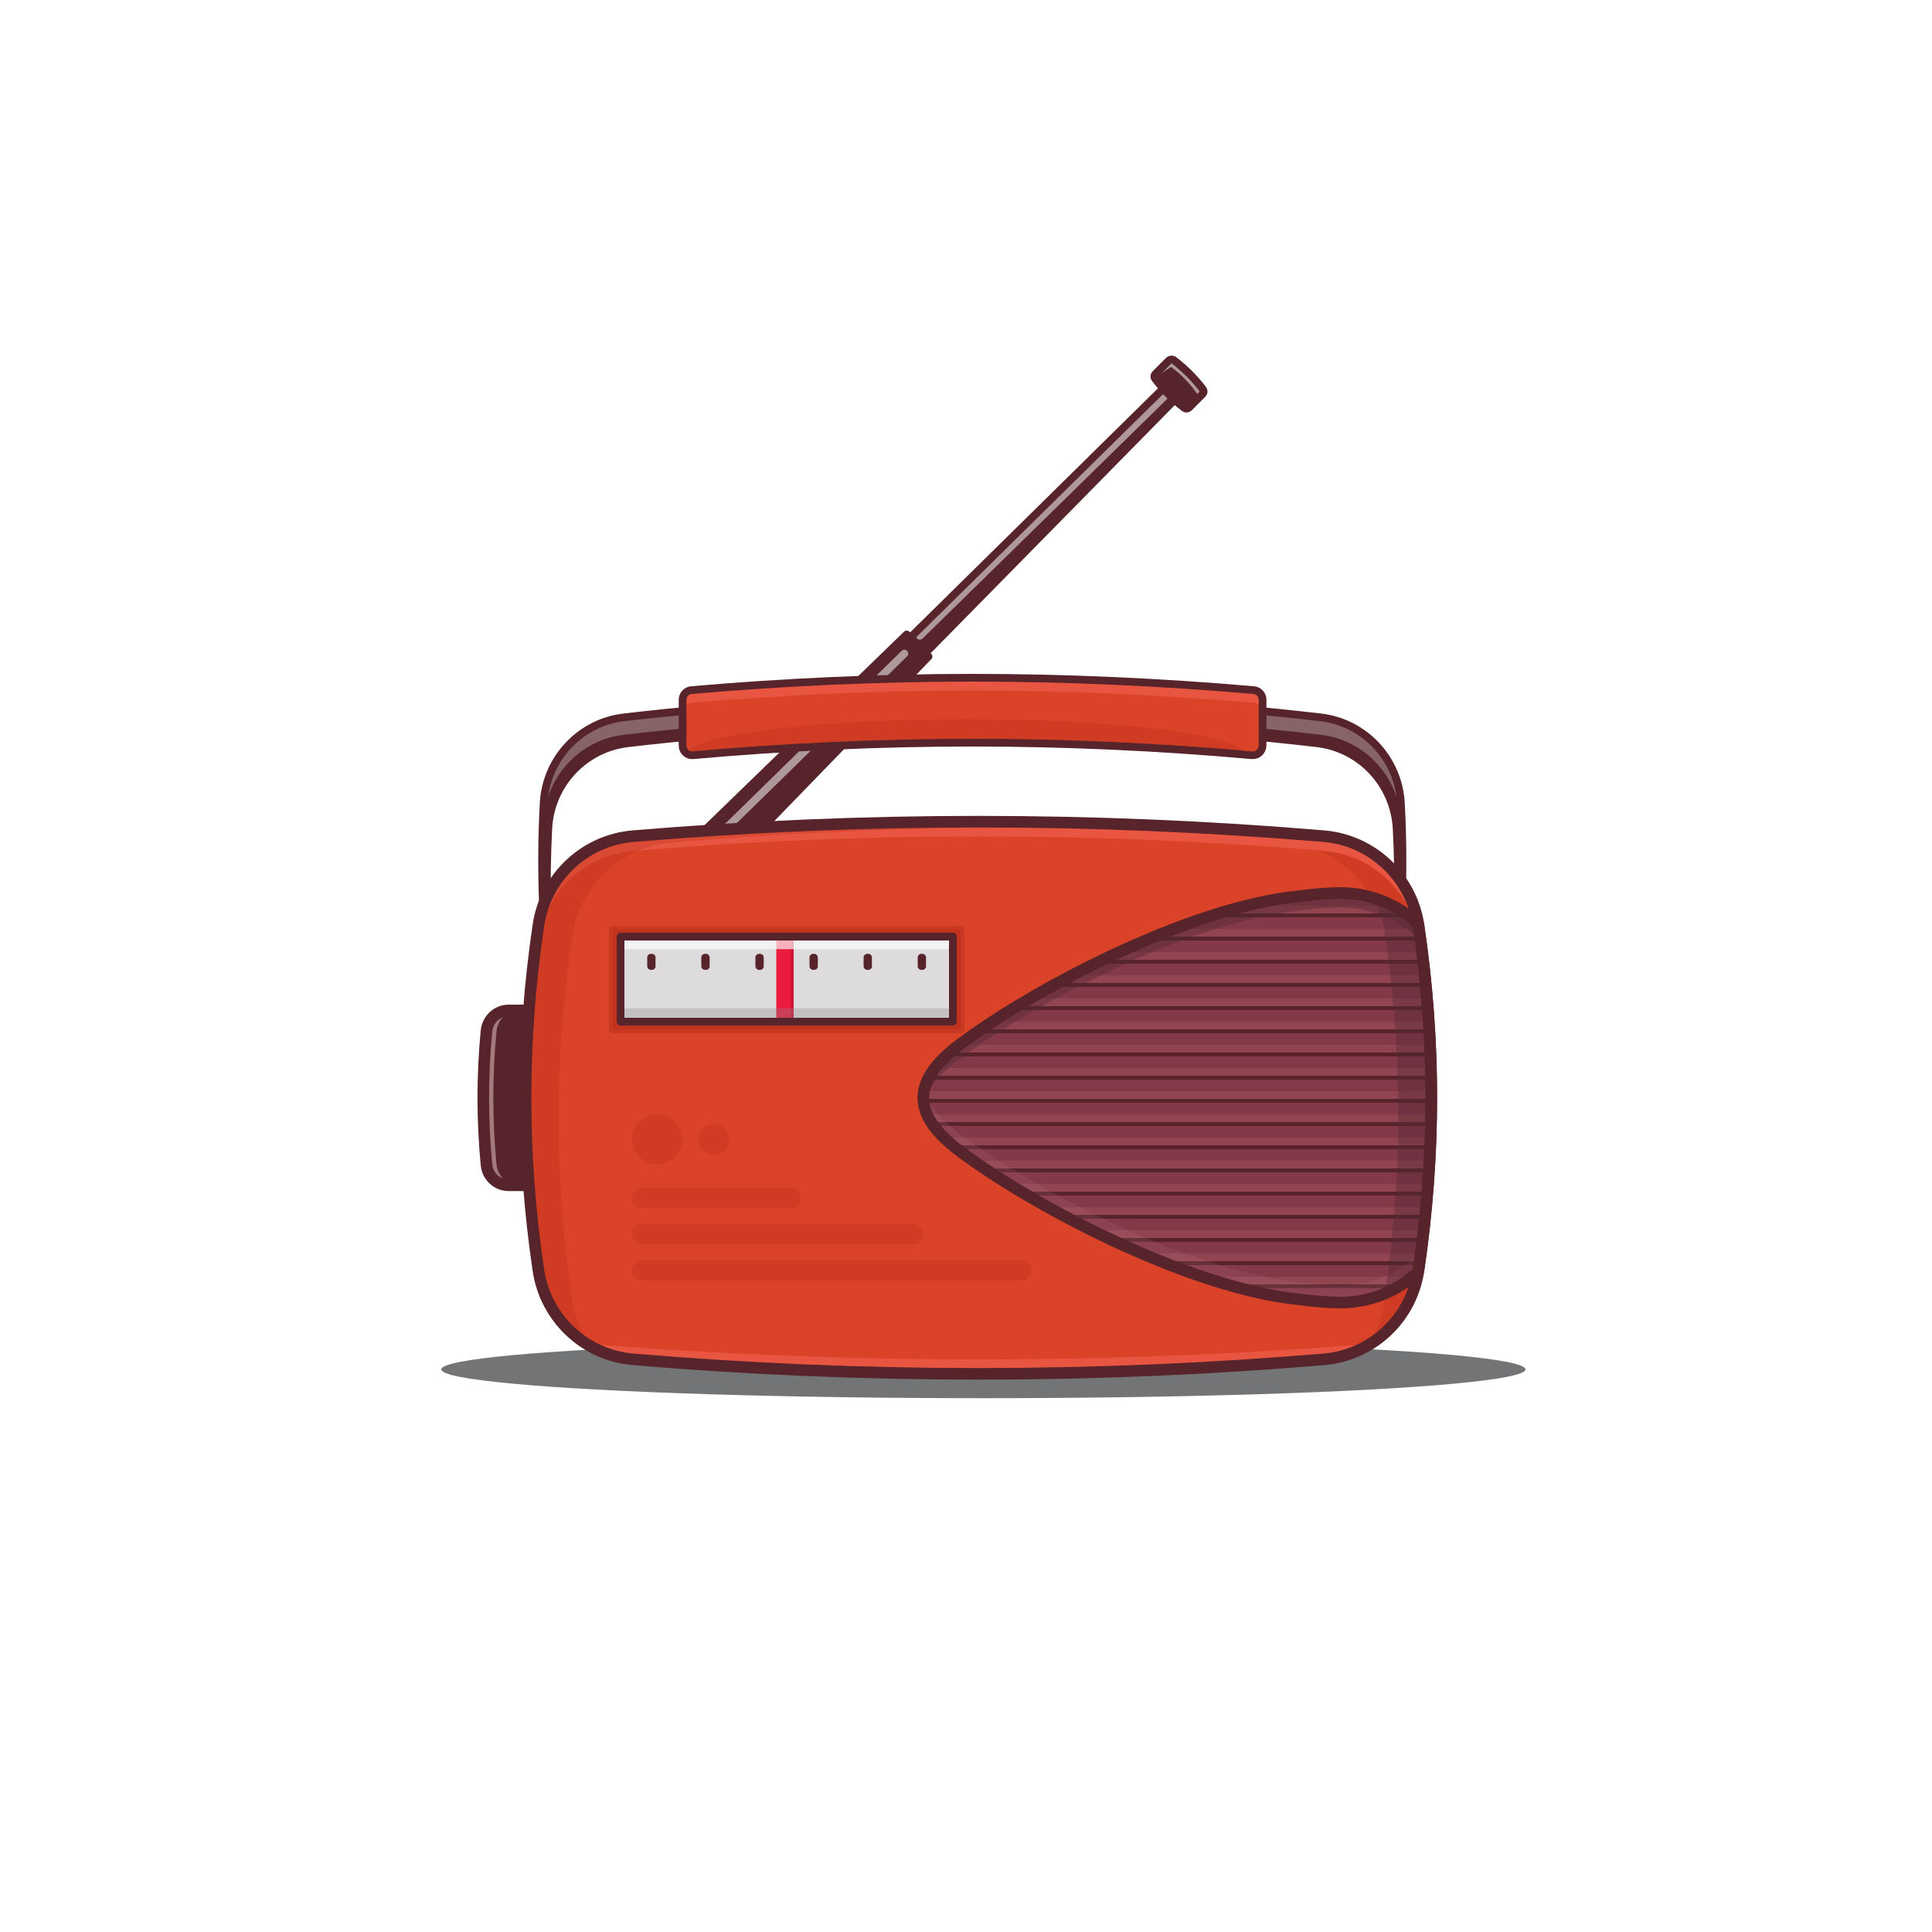 <?xml version="1.0" encoding="utf-8"?>
<!-- Generator: Adobe Illustrator 23.1.1, SVG Export Plug-In . SVG Version: 6.00 Build 0)  -->
<svg version="1.1" id="Layer_1" xmlns="http://www.w3.org/2000/svg" xmlns:xlink="http://www.w3.org/1999/xlink" x="0px" y="0px"
	 viewBox="0 0 1000 1000" style="enable-background:new 0 0 1000 1000;" xml:space="preserve">
<style type="text/css">
	.st0{fill:none;}
	.st1{fill:#EEF2F4;}
	.st2{opacity:0.67;fill:#2F3133;}
	.st3{fill:#56242A;}
	.st4{fill:none;stroke:#56242A;stroke-width:4;stroke-linecap:round;stroke-linejoin:round;stroke-miterlimit:10;}
	.st5{opacity:0.53;fill:none;stroke:#FFFFFF;stroke-width:4;stroke-linecap:round;stroke-miterlimit:10;}
	.st6{opacity:0.53;fill:#FFFFFF;}
	.st7{fill:none;stroke:#FFFFFF;stroke-width:4;stroke-linecap:round;stroke-miterlimit:10;}
	.st8{opacity:0.29;}
	.st9{fill:#FFFFFF;}
	.st10{opacity:0.47;fill:#F9DEDC;}
	.st11{fill:none;stroke:#56242A;stroke-width:6;stroke-linecap:round;stroke-linejoin:round;stroke-miterlimit:10;}
	.st12{fill:#DA4328;}
	.st13{opacity:0.34;fill:#BC2F1D;}
	.st14{fill:#E85642;}
	.st15{fill:#843949;}
	.st16{filter:url(#Adobe_OpacityMaskFilter);}
	.st17{mask:url(#XMLID_2_);}
	.st18{fill:none;stroke:#934451;stroke-width:4;stroke-linecap:round;stroke-linejoin:round;stroke-miterlimit:10;}
	.st19{fill:none;stroke:#56242A;stroke-width:2;stroke-linecap:round;stroke-linejoin:round;stroke-miterlimit:10;}
	.st20{opacity:0.44;fill:#542934;}
	.st21{opacity:0.17;fill:#BA7483;}
	.st22{opacity:0.4;fill:#542934;}
	.st23{opacity:0.54;fill:#BC2F1D;stroke:#BC2F1D;stroke-width:4;stroke-linecap:round;stroke-linejoin:round;stroke-miterlimit:10;}
	.st24{fill:#DDDBDB;}
	.st25{fill:#EA1B3D;}
	.st26{fill:#D11539;}
	.st27{opacity:0.66;fill:#FFFFFF;}
	.st28{opacity:0.32;fill:#898989;}
</style>
<rect id="XMLID_14_" class="st0" width="1000" height="1000"/>

<ellipse id="XMLID_5_" class="st2" cx="509" cy="708.8" rx="280.6" ry="14.9"/>
<g id="XMLID_110_">
	<polygon id="XMLID_100_" class="st3" points="352.1,472.3 336.7,457 469.3,328.4 480.6,339.8 	"/>
	<polygon id="XMLID_13_" class="st4" points="352.1,472.3 336.7,457 469.3,328.4 480.6,339.8 	"/>
	<polygon id="XMLID_101_" class="st3" points="478.9,338.1 471,330.2 602.6,200.6 608.4,206.5 	"/>
	<line id="XMLID_106_" class="st5" x1="602.4" y1="205.4" x2="476.1" y2="329.1"/>
	<line id="XMLID_109_" class="st5" x1="468.1" y1="338.3" x2="341.8" y2="462"/>
	<polygon id="XMLID_15_" class="st4" points="478.9,338.1 471,330.2 602.6,200.6 608.4,206.5 	"/>
	<g id="XMLID_108_">
		<path id="XMLID_102_" class="st3" d="M605,186.6l-7,7c-0.6,0.6-0.7,1.6-0.2,2.3c4.4,5.8,9.5,10.9,15.3,15.3
			c0.7,0.5,1.7,0.4,2.3-0.2l7.1-7.1c0.6-0.6,0.7-1.6,0.2-2.3c-4.4-5.8-9.5-10.9-15.3-15.3C606.6,185.9,605.6,186,605,186.6z"/>
		<path id="XMLID_111_" class="st6" d="M621.9,202.5c-4-5.8-8.9-10.8-14.7-14.7c-0.7-0.5-1.8-0.2-2.6,0.6l-1.9,1.9
			c0.8-0.8-4.9,4-4.2,4.5c0.3,0.2,7.4-5,7.7-4.8c5.4,3.9,10.1,9,13.9,14.5c0.5,0.7,0.2,1.8-0.6,2.6l1.9-1.9
			C622.2,204.3,622.4,203.2,621.9,202.5z"/>
		<path id="XMLID_16_" class="st4" d="M605,186.6l-7,7c-0.6,0.6-0.7,1.6-0.2,2.3c4.4,5.8,9.5,10.9,15.3,15.3
			c0.7,0.5,1.7,0.4,2.3-0.2l7.1-7.1c0.6-0.6,0.7-1.6,0.2-2.3c-4.4-5.8-9.5-10.9-15.3-15.3C606.6,185.9,605.6,186,605,186.6z"/>
	</g>
	<path id="XMLID_107_" class="st7" d="M475.4,328.4"/>
	<path id="XMLID_105_" class="st7" d="M602.2,205.2"/>
</g>
<path id="XMLID_4_" class="st3" d="M725.1,415.8c-1.2-23.1-18.9-41.9-41.6-44.5c-119.8-13.9-240.8-13.9-360.5,0
	c-22.7,2.6-40.4,21.4-41.6,44.5c-1.8,33-0.6,65.6,3.5,99.2c0.3,0,0.7,0.1,1,0.1c-2.9-29.1-3.6-57.5-2.1-86.3
	c1.2-22.9,18.7-41.5,41.2-44.1c118.5-13.8,238.2-13.8,356.7,0c22.5,2.6,39.9,21.2,41.2,44.1c1.5,28.8,0.8,57.2-2.1,86.3
	c0.3,0,0.7-0.1,1-0.1C725.7,481.4,726.9,448.8,725.1,415.8z"/>
<g id="XMLID_124_" class="st8">
	<path id="XMLID_127_" class="st9" d="M281.4,424.8c1.2-23.1,18.9-41.9,41.6-44.5c119.8-13.9,240.8-13.9,360.5,0
		c22.7,2.6,40.4,21.4,41.6,44.5c0.4,8.2,0.7,16.3,0.8,24.4c0.1-11.5-0.2-22.9-0.8-34.4c-1.2-23.1-18.9-41.9-41.6-44.5
		c-119.8-13.9-240.8-13.9-360.5,0c-22.7,2.6-40.4,21.4-41.6,44.5c-0.6,11.5-0.9,22.9-0.8,34.4C280.7,441.1,281,433,281.4,424.8z"/>
	<path id="XMLID_128_" class="st9" d="M284.9,514c0.3,0,0.6,0.1,0.9,0.1c-1.8-17.4-2.7-34.5-2.9-51.7
		C282.8,479.6,283.5,496.7,284.9,514z"/>
	<path id="XMLID_129_" class="st9" d="M723.5,462.5c-0.2,17.1-1.1,34.3-2.9,51.7c0.3,0,0.6-0.1,0.9-0.1
		C723.1,496.7,723.7,479.6,723.5,462.5z"/>
</g>
<path id="XMLID_121_" class="st4" d="M725.1,415.8c-1.2-23.1-18.9-41.9-41.6-44.5c-119.8-13.9-240.8-13.9-360.5,0
	c-22.7,2.6-40.4,21.4-41.6,44.5c-1.8,33-0.6,65.6,3.5,99.2c0.3,0,0.7,0.1,1,0.1c-2.9-29.1-3.6-57.5-2.1-86.3
	c1.2-22.9,18.7-41.5,41.2-44.1c118.5-13.8,238.2-13.8,356.7,0c22.5,2.6,39.9,21.2,41.2,44.1c1.5,28.8,0.8,57.2-2.1,86.3
	c0.3,0,0.7-0.1,1-0.1C725.7,481.4,726.9,448.8,725.1,415.8z"/>
<path id="XMLID_21_" class="st3" d="M285,613.5h-21.7c-6,0-11-4.6-11.5-10.7c-2.2-23-2.2-46.1,0-69.1c0.6-6.1,5.5-10.7,11.5-10.7
	H285c6,0,11,4.6,11.5,10.7c2.2,23,2.2,46.1,0,69.1C296,608.8,291,613.5,285,613.5z"/>
<path id="XMLID_103_" class="st10" d="M257,602.8c-2.2-23-2.2-46.1,0-69.1c0.6-6.1,5.5-10.7,11.5-10.7h-5.2c-6,0-11,4.6-11.5,10.7
	c-2.2,23-2.2,46.1,0,69.1c0.6,6.1,5.5,10.7,11.5,10.7h5.2C262.6,613.5,257.6,608.8,257,602.8z"/>
<path id="XMLID_11_" class="st11" d="M285,613.5h-21.7c-6,0-11-4.6-11.5-10.7c-2.2-23-2.2-46.1,0-69.1c0.6-6.1,5.5-10.7,11.5-10.7
	H285c6,0,11,4.6,11.5,10.7c2.2,23,2.2,46.1,0,69.1C296,608.8,291,613.5,285,613.5z"/>
<path id="XMLID_18_" class="st12" d="M685.2,703.6c-119,10-238.5,10-357.5,0c-25-2.1-45.3-21.2-49-46c-8.9-59.9-8.9-118.9,0-178.8
	c3.7-24.8,23.9-43.9,49-46c119-10,238.5-10,357.5,0c25,2.1,45.3,21.2,49,46c8.9,59.9,8.9,118.9,0,178.8
	C730.5,682.5,710.2,701.5,685.2,703.6z"/>
<path id="XMLID_24_" class="st13" d="M734.2,480.8c-3.7-24.8-23.9-43.9-49-46c-84.1-7.1-168.5-9.1-252.7-6.2
	c77.6-1.5,155.3,1,232.7,7.5c26.4,2.2,47.7,22.3,51.6,48.5c9.4,63.2,9.4,125.4,0,188.5c-1.5,10.1-5.6,19.3-11.6,26.9
	c15.3-7.8,26.4-22.6,29-40.3C743,599.7,743,540.7,734.2,480.8z"/>
<path id="XMLID_104_" class="st14" d="M278.8,486.4c3.7-24.8,23.9-43.9,49-46c119-10,238.5-10,357.5,0c25,2.1,45.3,21.2,49,46
	c4.2,28.5,6.4,56.8,6.6,85.1c0.2-31.2-2-62.3-6.6-93.7c-3.7-24.8-23.9-43.9-49-46c-119-10-238.5-10-357.5,0c-25,2.1-45.3,21.2-49,46
	c-4.6,31.4-6.8,62.6-6.6,93.7C272.4,543.2,274.6,514.9,278.8,486.4z"/>
<path id="XMLID_26_" class="st13" d="M296.2,673.1c-9.4-63.2-9.4-125.4,0-188.5c3.9-26.2,25.2-46.3,51.6-48.5
	c77.4-6.5,155.1-9,232.7-7.5c-84.3-2.9-168.7-0.9-252.7,6.2c-25,2.1-45.3,21.2-49,46c-8.9,59.9-8.9,118.9,0,178.8
	c2.6,17.8,13.7,32.5,29,40.3C301.8,692.4,297.7,683.2,296.2,673.1z"/>
<path id="XMLID_27_" class="st14" d="M303.7,695.6c7.1,4.4,15.3,7.3,24.1,8c119,10,238.5,10,357.5,0c8.8-0.7,17-3.6,24.1-8
	C574.3,706.3,438.7,706.3,303.7,695.6z"/>
<path id="XMLID_19_" class="st15" d="M734.2,478.8c0-0.2-0.1-0.3-0.1-0.5c-10.5-10.1-25.1-16.3-41.1-16.1c-6.1,0.1-12.9,0.7-21,1.7
	c-57.3,5.8-139.3,49.1-177.3,78.3c-22.4,17.8-22.4,34.2,0,52c38,29.2,120,72.4,177.3,78.3c8.1,1.1,14.9,1.6,21,1.7
	c16.1,0.2,30.7-6,41.1-16.1c0-0.2,0.1-0.3,0.1-0.5C743,597.7,743,538.7,734.2,478.8z"/>
<defs>
	<filter id="Adobe_OpacityMaskFilter" filterUnits="userSpaceOnUse" x="475.8" y="468.8" width="276.1" height="198">
		
			<feColorMatrix  type="matrix" values="-1 0 0 0 1  0 -1 0 0 1  0 0 -1 0 1  0 0 0 1 0" color-interpolation-filters="sRGB" result="source"/>
	</filter>
</defs>
<mask maskUnits="userSpaceOnUse" x="475.8" y="468.8" width="276.1" height="198" id="XMLID_2_">
	<g id="XMLID_20_" class="st16">
		<path id="XMLID_23_" d="M734.2,478.8c0-0.2-0.1-0.3-0.1-0.5c-10.5-10.1-25.1-16.3-41.1-16.1c-6.1,0.1-12.9,0.7-21,1.7
			c-57.3,5.8-139.3,49.1-177.3,78.3c-22.4,17.8-22.4,34.2,0,52c38,29.2,120,72.4,177.3,78.3c8.1,1.1,14.9,1.6,21,1.7
			c16.1,0.2,30.7-6,41.1-16.1c0-0.2,0.1-0.3,0.1-0.5C743,597.7,743,538.7,734.2,478.8z"/>
	</g>
</mask>
<g id="XMLID_22_" class="st17">
	<g id="XMLID_96_">
		<line id="XMLID_99_" class="st18" x1="477.8" y1="662.8" x2="749.8" y2="662.8"/>
		<line id="XMLID_98_" class="st19" x1="477.8" y1="665.8" x2="749.8" y2="665.8"/>
	</g>
	<g id="XMLID_92_">
		<line id="XMLID_95_" class="st18" x1="477.8" y1="650.8" x2="749.8" y2="650.8"/>
		<line id="XMLID_94_" class="st19" x1="477.8" y1="653.8" x2="749.8" y2="653.8"/>
	</g>
	<g id="XMLID_88_">
		<line id="XMLID_91_" class="st18" x1="477.8" y1="638.8" x2="749.8" y2="638.8"/>
		<line id="XMLID_90_" class="st19" x1="477.8" y1="641.8" x2="749.8" y2="641.8"/>
	</g>
	<g id="XMLID_84_">
		<line id="XMLID_87_" class="st18" x1="477.8" y1="626.8" x2="749.8" y2="626.8"/>
		<line id="XMLID_86_" class="st19" x1="477.8" y1="629.8" x2="749.8" y2="629.8"/>
	</g>
	<g id="XMLID_80_">
		<line id="XMLID_83_" class="st18" x1="477.8" y1="614.8" x2="749.8" y2="614.8"/>
		<line id="XMLID_82_" class="st19" x1="477.8" y1="617.8" x2="749.8" y2="617.8"/>
	</g>
	<g id="XMLID_76_">
		<line id="XMLID_79_" class="st18" x1="477.8" y1="602.8" x2="749.8" y2="602.8"/>
		<line id="XMLID_78_" class="st19" x1="477.8" y1="605.8" x2="749.8" y2="605.8"/>
	</g>
	<g id="XMLID_72_">
		<line id="XMLID_75_" class="st18" x1="477.8" y1="590.8" x2="749.8" y2="590.8"/>
		<line id="XMLID_74_" class="st19" x1="477.8" y1="593.8" x2="749.8" y2="593.8"/>
	</g>
	<g id="XMLID_68_">
		<line id="XMLID_71_" class="st18" x1="477.8" y1="578.8" x2="749.8" y2="578.8"/>
		<line id="XMLID_70_" class="st19" x1="477.8" y1="581.8" x2="749.8" y2="581.8"/>
	</g>
	<g id="XMLID_64_">
		<line id="XMLID_67_" class="st18" x1="477.8" y1="566.8" x2="749.8" y2="566.8"/>
		<line id="XMLID_66_" class="st19" x1="477.8" y1="569.8" x2="749.8" y2="569.8"/>
	</g>
	<g id="XMLID_60_">
		<line id="XMLID_63_" class="st18" x1="477.8" y1="554.8" x2="749.8" y2="554.8"/>
		<line id="XMLID_62_" class="st19" x1="477.8" y1="557.8" x2="749.8" y2="557.8"/>
	</g>
	<g id="XMLID_55_">
		<line id="XMLID_59_" class="st18" x1="477.8" y1="542.8" x2="749.8" y2="542.8"/>
		<line id="XMLID_58_" class="st19" x1="477.8" y1="545.8" x2="749.8" y2="545.8"/>
	</g>
	<g id="XMLID_51_">
		<line id="XMLID_54_" class="st18" x1="477.8" y1="530.8" x2="749.8" y2="530.8"/>
		<line id="XMLID_53_" class="st19" x1="477.8" y1="533.8" x2="749.8" y2="533.8"/>
	</g>
	<g id="XMLID_47_">
		<line id="XMLID_50_" class="st18" x1="477.8" y1="518.8" x2="749.8" y2="518.8"/>
		<line id="XMLID_49_" class="st19" x1="477.8" y1="521.8" x2="749.8" y2="521.8"/>
	</g>
	<g id="XMLID_43_">
		<line id="XMLID_46_" class="st18" x1="477.8" y1="506.8" x2="749.8" y2="506.8"/>
		<line id="XMLID_45_" class="st19" x1="477.8" y1="509.8" x2="749.8" y2="509.8"/>
	</g>
	<g id="XMLID_39_">
		<line id="XMLID_42_" class="st18" x1="477.8" y1="494.8" x2="749.8" y2="494.8"/>
		<line id="XMLID_41_" class="st19" x1="477.8" y1="497.8" x2="749.8" y2="497.8"/>
	</g>
	<g id="XMLID_35_">
		<line id="XMLID_38_" class="st18" x1="477.8" y1="482.8" x2="749.8" y2="482.8"/>
		<line id="XMLID_37_" class="st19" x1="477.8" y1="485.8" x2="749.8" y2="485.8"/>
	</g>
	<g id="XMLID_31_">
		<line id="XMLID_34_" class="st18" x1="477.8" y1="470.8" x2="749.8" y2="470.8"/>
		<line id="XMLID_33_" class="st19" x1="477.8" y1="473.8" x2="749.8" y2="473.8"/>
	</g>
</g>
<path id="XMLID_36_" class="st20" d="M494.6,549.7c38-29.2,120-72.4,177.3-78.3c8.1-1.1,14.9-1.6,21-1.7c16.1-0.2,30.7,6,41.1,16.1
	c0,0.2,0.1,0.3,0.1,0.5c4.2,28.7,6.4,57.2,6.6,85.7c0.2-31-2-61.9-6.6-93.2c0-0.2-0.1-0.3-0.1-0.5c-10.5-10.1-25.1-16.3-41.1-16.1
	c-6.1,0.1-12.9,0.7-21,1.7c-57.3,5.8-139.3,49.1-177.3,78.3c-12.9,10.2-18.3,19.9-16.5,29.7C479.5,564.7,485,557.3,494.6,549.7z"/>
<path id="XMLID_32_" class="st21" d="M734.2,648.7c0,0.2-0.1,0.3-0.1,0.5c-10.5,10.1-25.1,16.3-41.1,16.1c-6.1-0.1-12.9-0.7-21-1.7
	c-57.3-5.8-139.3-49.1-177.3-78.3c-9.3-7.3-14.7-14.4-16.3-21.5c-2.3,10.1,3.1,20,16.3,30.5c38,29.2,120,72.4,177.3,78.3
	c8.1,1.1,14.9,1.6,21,1.7c16.1,0.2,30.7-6,41.1-16.1c0-0.2,0.1-0.3,0.1-0.5c4.7-31.5,6.8-62.7,6.6-93.9
	C740.6,592,738.4,620.2,734.2,648.7z"/>
<path id="XMLID_28_" class="st22" d="M734.2,478.8c0-0.2-0.1-0.3-0.1-0.5c-6.4-6.1-14.3-10.8-23.1-13.5c2.8,5.5,4.8,11.4,5.7,17.8
	c9.3,62.6,9.3,124.3,0.2,186.9c6.4-2.8,12.2-6.6,17.1-11.3c0-0.2,0.1-0.4,0.1-0.5C743,597.7,743,538.7,734.2,478.8z"/>
<path id="XMLID_12_" class="st11" d="M734.2,478.8c0-0.2-0.1-0.3-0.1-0.5c-10.5-10.1-25.1-16.3-41.1-16.1c-6.1,0.1-12.9,0.7-21,1.7
	c-57.3,5.8-139.3,49.1-177.3,78.3c-22.4,17.8-22.4,34.2,0,52c38,29.2,120,72.4,177.3,78.3c8.1,1.1,14.9,1.6,21,1.7
	c16.1,0.2,30.7-6,41.1-16.1c0-0.2,0.1-0.3,0.1-0.5C743,597.7,743,538.7,734.2,478.8z"/>
<rect id="XMLID_93_" x="317.2" y="481.3" class="st23" width="180" height="51.5"/>
<path id="XMLID_9_" class="st11" d="M685.2,703.6c-119,10-238.5,10-357.5,0c-25-2.1-45.3-21.2-49-46c-8.9-59.9-8.9-118.9,0-178.8
	c3.7-24.8,23.9-43.9,49-46c119-10,238.5-10,357.5,0c25,2.1,45.3,21.2,49,46c8.9,59.9,8.9,118.9,0,178.8
	C730.5,682.5,710.2,701.5,685.2,703.6z"/>
<rect id="XMLID_25_" x="321.2" y="484.8" class="st24" width="172" height="44"/>
<rect id="XMLID_30_" x="401.8" y="486.4" class="st25" width="9" height="42.4"/>
<rect id="XMLID_69_" x="409.2" y="486.4" class="st26" width="1.6" height="42.4"/>
<path id="XMLID_89_" class="st27" d="M489.9,491.3H324.4c-1.8,0-3.2-1.5-3.2-3.2l0,0c0-1.8,1.5-3.2,3.2-3.2h165.5
	c1.8,0,3.2,1.5,3.2,3.2l0,0C493.2,489.9,491.7,491.3,489.9,491.3z"/>
<path id="XMLID_97_" class="st28" d="M489.9,529.1H324.4c-1.8,0-3.2-1.5-3.2-3.2v-0.8c0-1.8,1.5-3.2,3.2-3.2h165.5
	c1.8,0,3.2,1.5,3.2,3.2v0.8C493.2,527.6,491.7,529.1,489.9,529.1z"/>
<rect id="XMLID_10_" x="321.2" y="484.8" class="st4" width="172" height="44"/>
<g id="XMLID_29_">
	<g id="XMLID_81_">
		<path id="XMLID_85_" class="st3" d="M477.4,502h-0.5c-1,0-1.9-0.8-1.9-1.9v-4.5c0-1,0.8-1.9,1.9-1.9h0.5c1,0,1.9,0.8,1.9,1.9v4.5
			C479.3,501.2,478.5,502,477.4,502z"/>
	</g>
	<g id="XMLID_73_">
		<path id="XMLID_77_" class="st3" d="M449.4,502h-0.5c-1,0-1.9-0.8-1.9-1.9v-4.5c0-1,0.8-1.9,1.9-1.9h0.5c1,0,1.9,0.8,1.9,1.9v4.5
			C451.3,501.2,450.5,502,449.4,502z"/>
	</g>
	<g id="XMLID_61_">
		<path id="XMLID_65_" class="st3" d="M421.4,502h-0.5c-1,0-1.9-0.8-1.9-1.9v-4.5c0-1,0.8-1.9,1.9-1.9h0.5c1,0,1.9,0.8,1.9,1.9v4.5
			C423.3,501.2,422.5,502,421.4,502z"/>
	</g>
	<g id="XMLID_56_">
		<path id="XMLID_57_" class="st3" d="M393.4,502h-0.5c-1,0-1.9-0.8-1.9-1.9v-4.5c0-1,0.8-1.9,1.9-1.9h0.5c1,0,1.9,0.8,1.9,1.9v4.5
			C395.3,501.2,394.5,502,393.4,502z"/>
	</g>
	<g id="XMLID_48_">
		<path id="XMLID_52_" class="st3" d="M365.4,502h-0.5c-1,0-1.9-0.8-1.9-1.9v-4.5c0-1,0.8-1.9,1.9-1.9h0.5c1,0,1.9,0.8,1.9,1.9v4.5
			C367.3,501.2,366.5,502,365.4,502z"/>
	</g>
	<g id="XMLID_40_">
		<path id="XMLID_44_" class="st3" d="M337.4,502h-0.5c-1,0-1.9-0.8-1.9-1.9v-4.5c0-1,0.8-1.9,1.9-1.9h0.5c1,0,1.9,0.8,1.9,1.9v4.5
			C339.3,501.2,338.5,502,337.4,502z"/>
	</g>
</g>
<path id="XMLID_112_" class="st13" d="M409.3,625.2h-77c-2.9,0-5.2-2.3-5.2-5.2l0,0c0-2.9,2.3-5.2,5.2-5.2h77c2.9,0,5.2,2.3,5.2,5.2
	l0,0C414.5,622.9,412.2,625.2,409.3,625.2z"/>
<path id="XMLID_114_" class="st13" d="M472.6,644H332.3c-2.9,0-5.2-2.3-5.2-5.2l0,0c0-2.9,2.3-5.2,5.2-5.2h140.3
	c2.9,0,5.2,2.3,5.2,5.2l0,0C477.8,641.7,475.4,644,472.6,644z"/>
<path id="XMLID_115_" class="st13" d="M528.7,662.8H332.3c-2.9,0-5.2-2.3-5.2-5.2v0c0-2.9,2.3-5.2,5.2-5.2h196.3
	c2.9,0,5.2,2.3,5.2,5.2v0C533.8,660.5,531.5,662.8,528.7,662.8z"/>
<circle id="XMLID_113_" class="st13" cx="340.2" cy="589.8" r="13"/>
<circle id="XMLID_117_" class="st13" cx="369.5" cy="589.8" r="8"/>
<path id="XMLID_116_" class="st12" d="M647.9,390.9c-48.1-4.3-96.7-6.5-144.6-6.5c-47.9,0-96.6,2.2-144.6,6.5v0
	c-2.9,0.3-5.4-2-5.4-5v-23.7c0-2.6,2-4.8,4.6-5l0,0c48.4-4.2,97.3-6.4,145.5-6.4c48.2,0,97.1,2.2,145.5,6.4l0,0
	c2.6,0.2,4.6,2.4,4.6,5v23.7C653.4,388.9,650.8,391.2,647.9,390.9L647.9,390.9z"/>
<path id="XMLID_126_" class="st14" d="M648.8,357.2L648.8,357.2c-48.4-4.2-97.3-6.4-145.5-6.4c-48.2,0-97.1,2.2-145.5,6.4h0
	c-2.6,0.2-4.6,2.4-4.6,5v6.6c0-2.6,2-4.8,4.6-5l0,0c48.4-4.2,97.3-6.4,145.5-6.4c48.2,0,97.1,2.2,145.5,6.4l0,0
	c2.6,0.2,4.6,2.4,4.6,5v-6.6C653.4,359.6,651.4,357.5,648.8,357.2z"/>
<path id="XMLID_6_" class="st13" d="M503.9,384.4c46.3,0,93.1,1.5,139.7,4.4c-8-9.3-69.2-16.6-143.5-16.6
	c-75.6,0-137.7,7.5-143.9,17.1C405.3,386.1,454.9,384.4,503.9,384.4z"/>
<path id="XMLID_119_" class="st4" d="M647.9,390.9c-48.1-4.3-96.7-6.5-144.6-6.5c-47.9,0-96.6,2.2-144.6,6.5v0c-2.9,0.3-5.4-2-5.4-5
	v-23.7c0-2.6,2-4.8,4.6-5l0,0c48.4-4.2,97.3-6.4,145.5-6.4c48.2,0,97.1,2.2,145.5,6.4l0,0c2.6,0.2,4.6,2.4,4.6,5v23.7
	C653.4,388.9,650.8,391.2,647.9,390.9L647.9,390.9z"/>
</svg>
